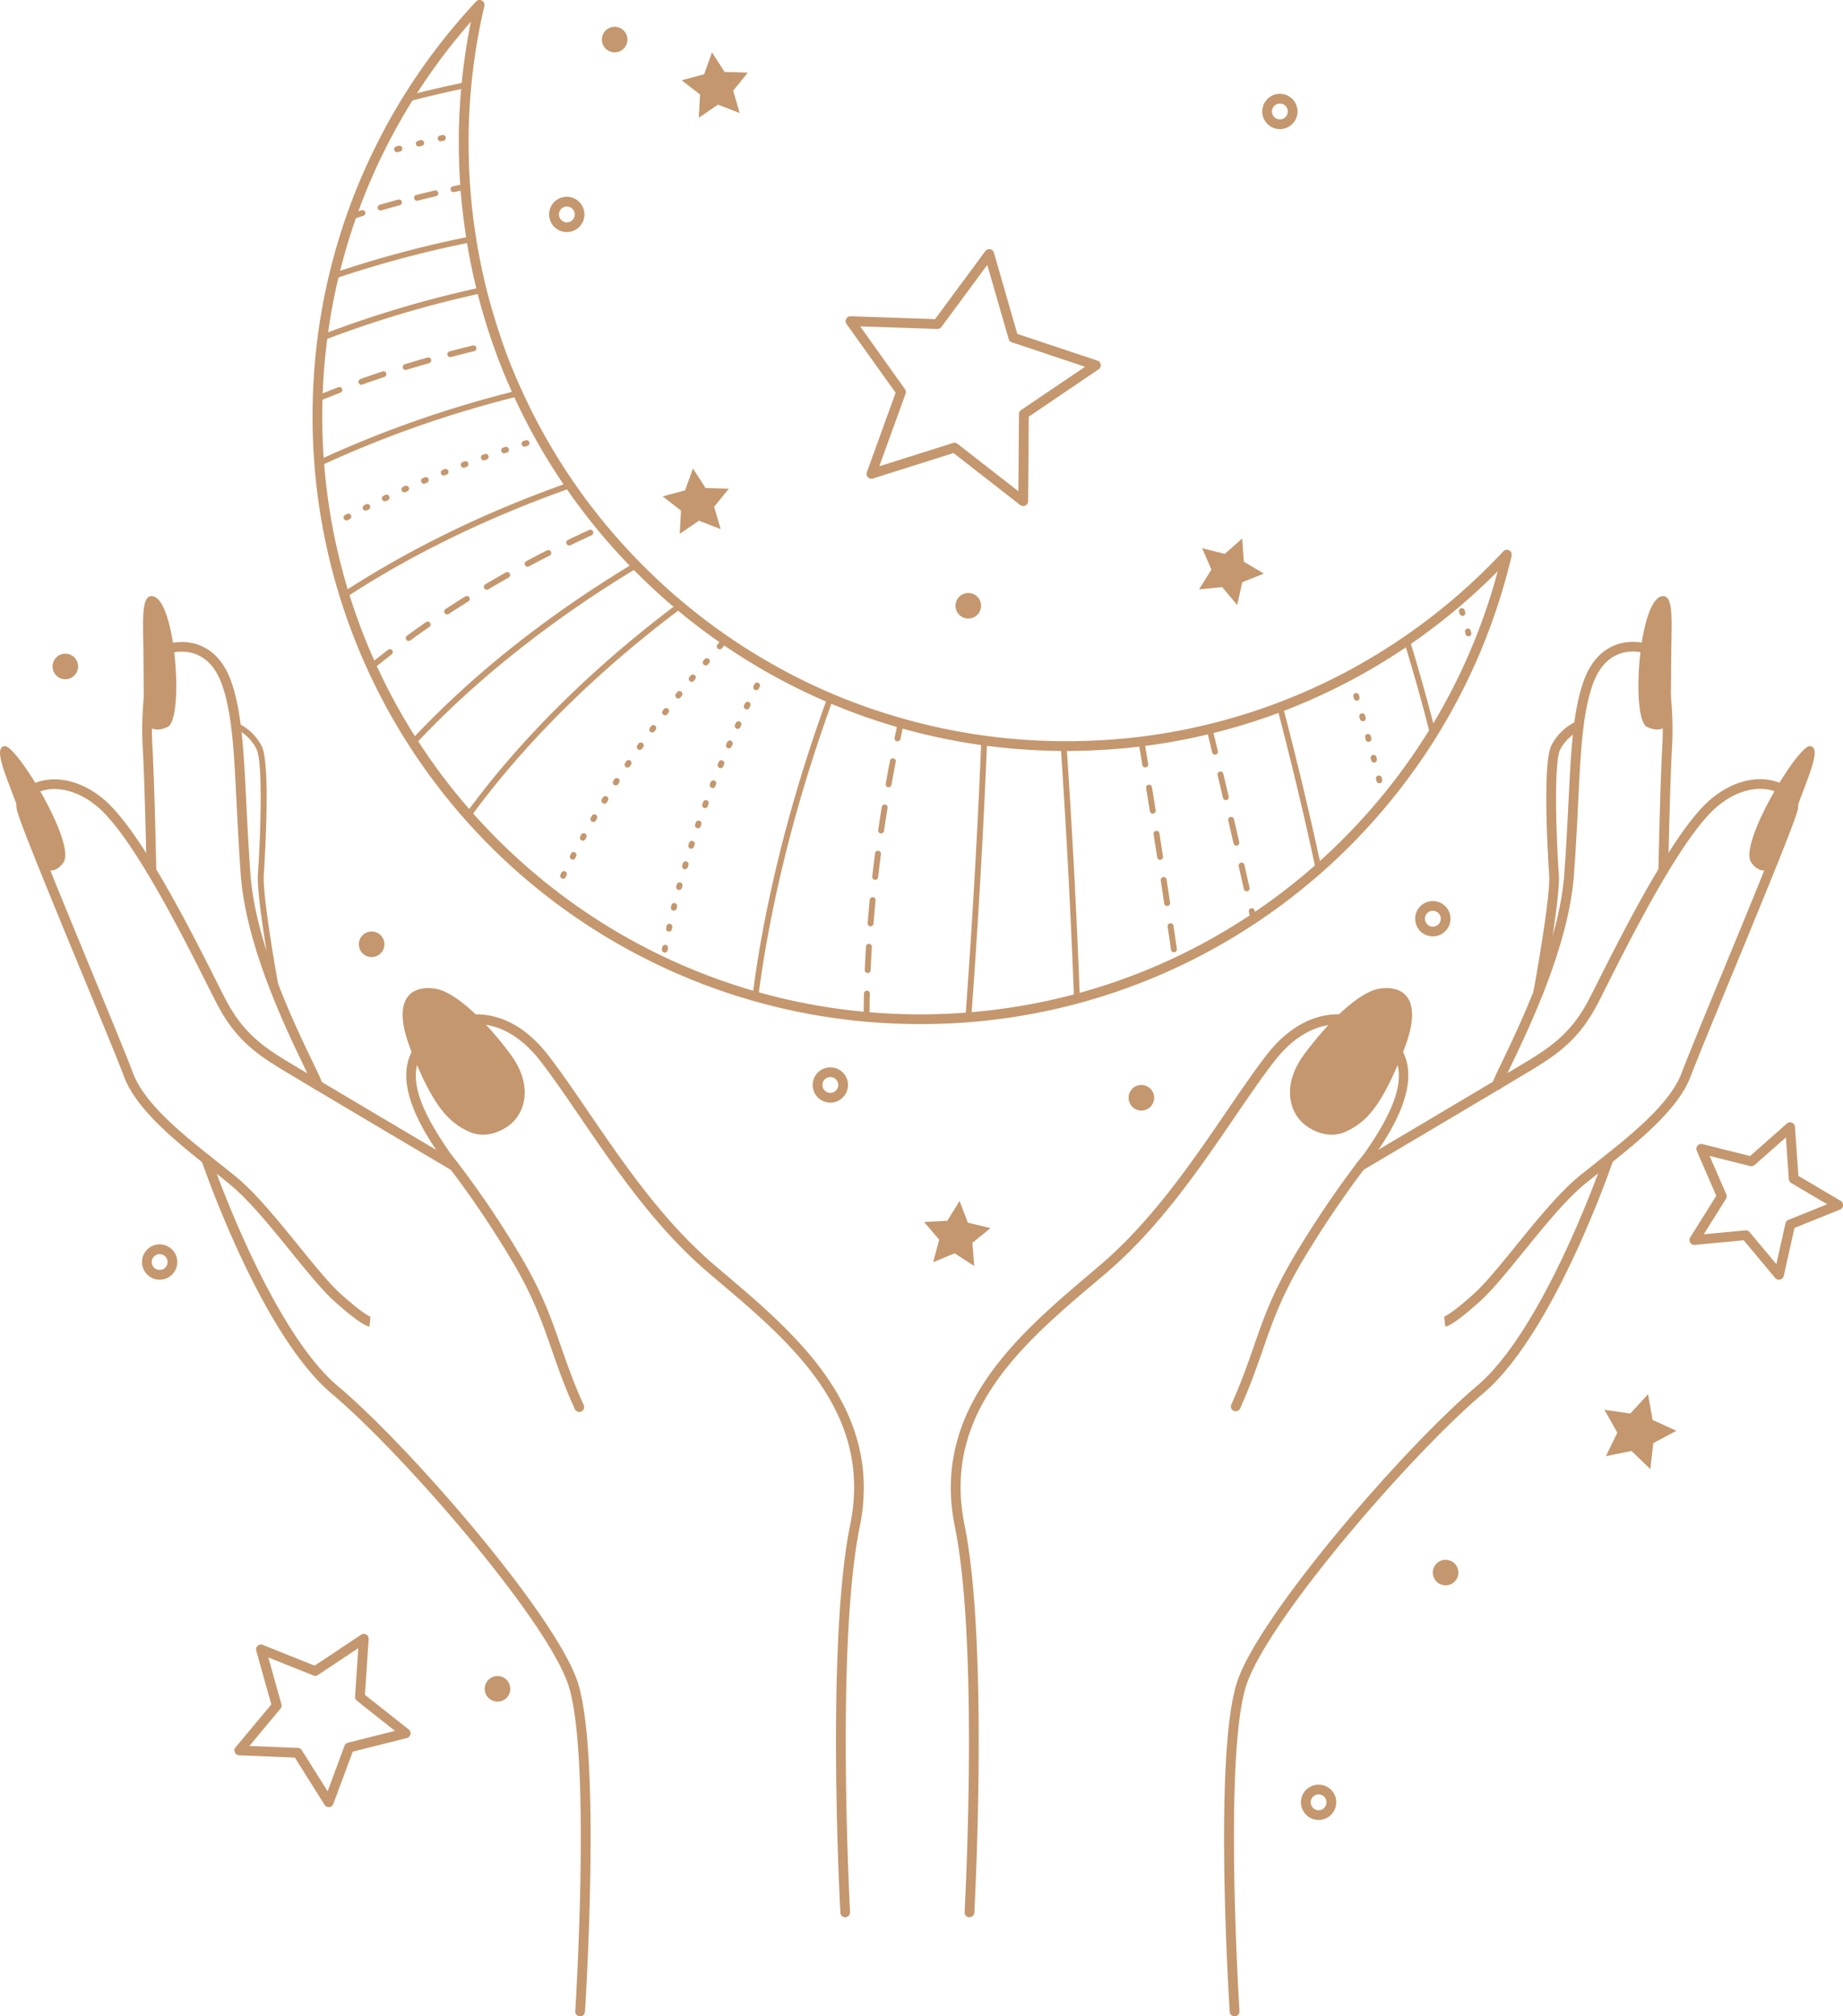 <?xml version="1.0" encoding="UTF-8"?> <svg xmlns="http://www.w3.org/2000/svg" viewBox="0 0 945.89 1034.59"> <defs> <style>.cls-1{fill:#c4976e;}</style> </defs> <title>мирAsset 5</title> <g id="Layer_2" data-name="Layer 2"> <g id="Ñëîé_1" data-name="Ñëîé 1"> <path class="cls-1" d="M497.56,983.76h-.14a2.5,2.5,0,0,1-2.36-2.63c.08-1.36,7.45-136.94-5-197.82-12.32-60.46,32.91-98.82,69.25-129.65l5.32-4.51c26.39-22.52,46.74-52.31,64.7-78.59,7.2-10.55,14-20.52,20.53-29,13.26-17.18,27.11-21,36.38-21.1,11.52-.18,23.09,5.32,30.82,14.73,15.44,18.76-4.34,47.28-12.79,59.46l-.12.16c-.16.2-16.36,20-34.92,50.92-11.45,19-16.14,32.52-21.09,46.8-3.21,9.22-6.52,18.76-11.82,30.46A2.5,2.5,0,0,1,631.8,721c5.21-11.49,8.48-20.92,11.65-30,5-14.53,9.82-28.25,21.53-47.74,18.15-30.19,34.11-50,35.28-51.43,12.87-18.57,24.45-39.41,13-53.35a34.58,34.58,0,0,0-26.88-12.91c-11.73.18-23,6.8-32.5,19.16-6.43,8.33-13.2,18.24-20.36,28.73-18.14,26.54-38.69,56.63-65.59,79.57l-5.32,4.53C525.41,689,483.27,724.74,495,782.3c12.54,61.51,5.13,197.73,5.06,199.1A2.51,2.51,0,0,1,497.56,983.76Z"></path> <path class="cls-1" d="M633.62,1034.59a2.51,2.51,0,0,1-2.49-2.34c-.35-5.48-8.47-134.67,4.13-170.22,12.33-34.8,85.57-119.52,122.75-150.89,34.85-29.4,64.84-116.27,65.13-117.14a2.5,2.5,0,0,1,4.74,1.62c-1.24,3.62-30.74,89-66.65,119.34C724.45,746,652.07,829.56,640,863.7c-12.26,34.59-3.94,166.9-3.85,168.23a2.49,2.49,0,0,1-2.33,2.65Z"></path> <path class="cls-1" d="M741.76,680.68l-.53-5a.74.74,0,0,0-.27,0c.14,0,3.59-1.14,15.5-11.84,5.78-5.2,13.44-14.63,21.55-24.61,10.3-12.69,22-27.06,32.06-35.38,3-2.46,6.27-5,9.73-7.79,16.61-13.14,37.29-29.48,43.31-45.61,2.95-7.9,11.42-28.42,21.22-52.19,14.36-34.82,32.24-78.16,33.51-84,.52-2.35-1.11-5-4.25-6.89-7.07-4.29-19.78-4-32.24,6.45-17.9,15-43.83,66.44-56.29,91.18-2.29,4.54-4.09,8.13-5.42,10.65-9.32,17.68-20.18,25.23-33.4,33.26-13.4,8.13-86,51.11-86.75,51.54a2.5,2.5,0,0,1-2.54-4.3c.73-.43,73.32-43.4,86.69-51.51,12.56-7.63,22.85-14.77,31.58-31.32,1.3-2.48,3.1-6,5.38-10.57,12.61-25,38.85-77.14,57.55-92.77,14.34-12,29.44-12.1,38-6.89,5,3.05,7.53,7.74,6.55,12.24-1.37,6.26-17.85,46.2-33.78,84.83-9.38,22.74-18.23,44.21-21.16,52-6.51,17.43-27.79,34.26-44.89,47.78-3.44,2.73-6.69,5.3-9.65,7.73-9.71,8-21.21,22.17-31.36,34.67-8.23,10.14-16,19.72-22.09,25.18C747.12,679,743,680.56,741.76,680.68Z"></path> <path class="cls-1" d="M768.49,559.21a2.49,2.49,0,0,1-2.09-1.12c-1.07-1.63-.65-2.5,4.45-13.12,9.55-19.88,29.43-61.26,32-96.54,1-13.79,1.6-26.1,2.15-37,1.33-26.65,2.29-45.9,7.52-61.21,3.09-9.06,8.09-15.3,14.85-18.52,9-4.28,17.83-1.61,20.34-.69,9.91,3.64,11.32,36.56,10.45,51.94-1.07,18.87-2,63.29-2,63.74a2.5,2.5,0,0,1-5-.1c0-.45.91-45,2-63.92,1.32-23.39-2.85-45.38-7.18-47-2.05-.75-9.26-2.92-16.47.51-5.5,2.63-9.63,7.88-12.27,15.63-5,14.64-6,33.6-7.26,59.84-.54,10.89-1.16,23.23-2.16,37.06C805.19,485,785,527,775.35,547.14c-2,4.25-4,8.29-4.36,9.51a2.5,2.5,0,0,1-1.12,2.14A2.45,2.45,0,0,1,768.49,559.21Zm2.1-3.86Zm0,0Zm0,0h0Z"></path> <path class="cls-1" d="M789.41,512a2.45,2.45,0,0,1-.46,0,2.5,2.5,0,0,1-2-2.91c.09-.49,9-48.54,8.11-60.32,0-.56-3.93-56,1.16-66.25A27.42,27.42,0,0,1,809.35,370a2.5,2.5,0,0,1,1.87,4.64,22.61,22.61,0,0,0-10.53,10.07c-3.09,6.2-2.21,41.65-.64,63.65.89,12.42-7.81,59.59-8.18,61.59A2.51,2.51,0,0,1,789.41,512Z"></path> <path class="cls-1" d="M670.49,577.73c-8.37-5.85-13.2-20.25-1.37-36.42s27.73-31.86,38.19-33.9,24.59,2.34,13.18,31.37-19.36,37.12-29.83,41.89S670.49,577.73,670.49,577.73Z"></path> <path class="cls-1" d="M910.69,444.38s-6.23,6.24-11.91-1.86c-6.66-9.51,24.11-60.44,30.21-59.69s-.77,15.16-7.14,32.64S910.69,444.38,910.69,444.38Z"></path> <path class="cls-1" d="M857.24,370s-3,7.25-11.94,3c-8.44-4-4.23-66.25,8-67.12,6.13-.44,4.44,14.51,4.41,33.11S857.24,370,857.24,370Z"></path> <path class="cls-1" d="M433.8,983.76a2.49,2.49,0,0,1-2.49-2.36c-.08-1.37-7.49-137.59,5.05-199.1C448.09,724.74,406,689,368.77,657.47l-5.32-4.53c-26.9-22.94-47.45-53-65.58-79.57-7.17-10.49-13.94-20.4-20.37-28.73-9.53-12.36-20.77-19-32.5-19.16-10.07-.17-20.1,4.67-26.88,12.91-11.47,13.94.11,34.78,13,53.35a484.56,484.56,0,0,1,35.27,51.43c11.72,19.49,16.48,33.21,21.53,47.74,3.17,9.12,6.44,18.55,11.65,30A2.5,2.5,0,1,1,295,723c-5.3-11.7-8.62-21.24-11.82-30.46-5-14.28-9.65-27.76-21.1-46.8-18.55-30.88-34.76-50.72-34.92-50.92l-.12-.16c-8.45-12.18-28.23-40.7-12.79-59.46,7.74-9.41,19.27-14.91,30.82-14.73,9.28.14,23.12,3.92,36.38,21.1C288,550,294.79,560,302,570.55c17.95,26.29,38.3,56.08,64.7,78.59,1.74,1.49,3.52,3,5.31,4.51,36.34,30.83,81.57,69.19,69.25,129.65-12.41,60.88-5,196.46-5,197.82a2.5,2.5,0,0,1-2.36,2.63Z"></path> <path class="cls-1" d="M297.74,1034.59h-.16a2.49,2.49,0,0,1-2.34-2.65c.09-1.33,8.41-133.64-3.85-168.23C279.29,829.56,206.92,746,170.13,715c-35.91-30.3-65.41-115.72-66.64-119.34a2.5,2.5,0,1,1,4.73-1.62c.3.87,30.29,87.74,65.13,117.14C210.53,742.51,283.77,827.23,296.1,862c12.6,35.55,4.48,164.74,4.13,170.22A2.5,2.5,0,0,1,297.74,1034.59Z"></path> <path class="cls-1" d="M189.6,680.68c-1.2-.12-5.36-1.65-18-13-6.07-5.46-13.85-15-22.09-25.18-10.15-12.5-21.65-26.67-31.36-34.67-3-2.43-6.21-5-9.65-7.73-17.1-13.52-38.38-30.35-44.89-47.78-2.92-7.82-11.78-29.3-21.16-52C26.48,461.62,10,421.68,8.64,415.42c-1-4.5,1.52-9.19,6.54-12.24,8.59-5.21,23.69-5.1,38,6.89,18.69,15.63,44.93,67.73,57.54,92.77,2.28,4.52,4.08,8.09,5.39,10.57,8.72,16.55,19,23.69,31.57,31.32,13.37,8.11,86,51.08,86.69,51.51a2.5,2.5,0,0,1-2.54,4.3c-.73-.43-73.35-43.41-86.75-51.54-13.22-8-24.08-15.58-33.4-33.26-1.32-2.52-3.13-6.11-5.42-10.65C93.84,480.35,67.91,428.88,50,413.91c-12.45-10.41-25.17-10.74-32.24-6.45-3.14,1.9-4.76,4.54-4.25,6.89,1.28,5.83,19.15,49.17,33.51,84,9.8,23.76,18.27,44.29,21.22,52.19,6,16.13,26.7,32.48,43.31,45.61,3.46,2.74,6.74,5.33,9.73,7.79,10.09,8.32,21.76,22.69,32.06,35.38,8.11,10,15.77,19.41,21.55,24.61,11.91,10.7,15.36,11.8,15.5,11.84a.71.71,0,0,0-.27,0Z"></path> <path class="cls-1" d="M162.87,559.21a2.4,2.4,0,0,1-1.37-.42,2.5,2.5,0,0,1-1.13-2.14c-.38-1.22-2.32-5.26-4.36-9.51C146.32,527,126.17,485,123.56,448.78c-1-13.83-1.61-26.17-2.16-37.06-1.31-26.24-2.26-45.2-7.26-59.84-2.64-7.75-6.77-13-12.27-15.63-7.2-3.43-14.42-1.26-16.46-.51-4.34,1.59-8.51,23.58-7.19,47,1.07,19,2,63.47,2,63.92a2.49,2.49,0,0,1-2.45,2.55,2.52,2.52,0,0,1-2.55-2.45c0-.45-.9-44.87-2-63.74-.87-15.38.54-48.31,10.45-51.94,2.51-.92,11.38-3.59,20.34.69,6.76,3.22,11.76,9.46,14.85,18.52,5.23,15.31,6.19,34.57,7.53,61.21.54,10.86,1.15,23.17,2.15,37,2.54,35.28,22.41,76.66,32,96.54,5.1,10.62,5.51,11.49,4.44,13.12A2.49,2.49,0,0,1,162.87,559.21Zm-2.09-3.87Zm0,0h0Z"></path> <path class="cls-1" d="M142,511a1.49,1.49,0,0,1-1.47-1.22c-.37-2-9-49-8.17-61.34,1.27-17.89,2.77-57.11-.74-64.17a23.69,23.69,0,0,0-11-10.55,1.5,1.5,0,0,1,1.12-2.78,26.25,26.25,0,0,1,12.61,12c4.88,9.8,1.09,65.17,1.05,65.73-.85,11.91,8,60.09,8.13,60.57a1.51,1.51,0,0,1-1.2,1.75A1.32,1.32,0,0,1,142,511Z"></path> <path class="cls-1" d="M260.87,577.73c8.37-5.85,13.2-20.25,1.37-36.42s-27.72-31.86-38.19-33.9-24.58,2.34-13.18,31.37,19.36,37.12,29.83,41.89S260.87,577.73,260.87,577.73Z"></path> <path class="cls-1" d="M20.67,444.38s6.24,6.24,11.91-1.86C39.24,433,8.47,382.08,2.37,382.83S3.14,398,9.51,415.47,20.67,444.38,20.67,444.38Z"></path> <path class="cls-1" d="M74.12,370s3,7.25,11.94,3c8.44-4,4.23-66.25-8-67.12-6.13-.44-4.44,14.51-4.41,33.11S74.12,370,74.12,370Z"></path> <path class="cls-1" d="M472.24,525.47c-9.19,0-18.51-.41-27.7-1.21A311.73,311.73,0,0,1,387,513.68a309,309,0,0,1-48-18A311.31,311.31,0,0,1,161.33,237.81c-.61-7.93-.92-16.07-.92-24.17,0-3.06.05-6.15.14-9.19a310,310,0,0,1,30.6-126l.1-.18a309.24,309.24,0,0,1,15.92-29A312.78,312.78,0,0,1,244.34.79a2.5,2.5,0,0,1,4.26,2.28,307.27,307.27,0,0,0-6.71,40.81c-.78,8.16-1.25,16.44-1.38,24.62,0,1.66,0,3.32,0,5,0,7.42.26,14.88.79,22.17.63,8.87,1.66,17.85,3.08,26.69s3.18,17.45,5.31,26c2.24,9,5,18,8,26.82s6.56,17.41,10.36,25.7c3.53,7.76,7.47,15.51,11.73,23.06,4.52,8,9.46,15.94,14.67,23.5l.12.16c5,7.32,10.5,14.54,16.24,21.46,5.51,6.67,11.37,13.17,17.4,19.3,7.07,7.22,14.56,14.15,22.28,20.6,7.4,6.2,15.17,12.11,23.12,17.56,6.85,4.73,14,9.21,21.2,13.34l.17.11a305.16,305.16,0,0,0,32.14,16A302,302,0,0,0,463,368.57l.21.07a305.68,305.68,0,0,0,42.26,8.85,307.79,307.79,0,0,0,40.48,2.82h1.4A310.52,310.52,0,0,0,585.47,378a302.78,302.78,0,0,0,34.69-6.36,301.62,301.62,0,0,0,35.89-11.12,303.61,303.61,0,0,0,35.56-16.16,308.83,308.83,0,0,0,55.48-38,313.63,313.63,0,0,0,24.46-23.46,2.5,2.5,0,0,1,4.26,2.28,310.29,310.29,0,0,1-38.22,92.32l-.08.14a314.85,314.85,0,0,1-59.11,70,316.23,316.23,0,0,1-33.72,25.89,312.37,312.37,0,0,1-40.17,22.62,310.48,310.48,0,0,1-107.36,28.38C489,525.14,480.59,525.47,472.24,525.47ZM195.57,80.81a304.79,304.79,0,0,0-12.9,31.12A305.18,305.18,0,0,0,168,173.52a305.37,305.37,0,0,0-2.46,31.08c-.09,3-.14,6-.14,9,0,8,.3,16,.91,23.79A306.1,306.1,0,0,0,242.2,416.69a309.7,309.7,0,0,0,43.65,40.71,306.34,306.34,0,0,0,55.3,33.73A305.09,305.09,0,0,0,445,519.27a312.12,312.12,0,0,0,51.78.23,304.83,304.83,0,0,0,145.15-50.17,313.24,313.24,0,0,0,33.19-25.48,309.92,309.92,0,0,0,58.08-68.71l.08-.13a306,306,0,0,0,35.41-81.9c-5.87,5.9-12,11.62-18.32,17.05A312.81,312.81,0,0,1,694,348.74a309.66,309.66,0,0,1-36.15,16.43,310.54,310.54,0,0,1-71.73,17.76,314.57,314.57,0,0,1-38.78,2.39h-1.46a312.54,312.54,0,0,1-41.1-2.87,311.39,311.39,0,0,1-43.16-9.05l-.2-.06a309.93,309.93,0,0,1-36.21-12.83,308.89,308.89,0,0,1-32.84-16.35l-.17-.11c-7.28-4.17-14.47-8.7-21.38-13.46-8.07-5.54-16-11.55-23.49-17.85-7.84-6.55-15.46-13.59-22.64-20.92-6.13-6.24-12.08-12.84-17.69-19.62-5.78-7-11.29-14.27-16.39-21.66l-.11-.15c-5.34-7.73-10.4-15.82-15-24-4.32-7.68-8.33-15.56-11.92-23.44-3.86-8.43-7.41-17.22-10.53-26.12s-5.9-18.16-8.18-27.27c-2.17-8.63-4-17.5-5.4-26.37S236.92,105,236.29,96c-.54-7.41-.81-15-.81-22.53,0-1.7,0-3.38,0-5.07.14-8.31.61-16.73,1.4-25a314,314,0,0,1,4.81-32.28A306.73,306.73,0,0,0,211.42,52a302,302,0,0,0-15.75,28.67A1,1,0,0,1,195.57,80.81Z"></path> <path class="cls-1" d="M193.41,81.05a1.5,1.5,0,0,1-.33-3l.38-.11a1.5,1.5,0,0,1,1.86,1,1.49,1.49,0,0,1-1,1.86l-.46.14A1.54,1.54,0,0,1,193.41,81.05Z"></path> <path class="cls-1" d="M204,78.08a1.5,1.5,0,0,1-.39-3l1-.27a1.5,1.5,0,0,1,.78,2.9l-1,.27A1.74,1.74,0,0,1,204,78.08Zm11.13-2.89a1.5,1.5,0,0,1-.36-3l1-.25a1.5,1.5,0,1,1,.72,2.91l-1,.25A1.57,1.57,0,0,1,215.08,75.19Zm11.19-2.67a1.5,1.5,0,0,1-.33-3l1-.23a1.5,1.5,0,0,1,.66,2.93l-1,.23A2.09,2.09,0,0,1,226.27,72.52Z"></path> <path class="cls-1" d="M237.52,70.06a1.49,1.49,0,0,1-1.46-1.19,1.5,1.5,0,0,1,1.16-1.78l.49-.1a1.5,1.5,0,0,1,.61,2.94l-.49.1A1.63,1.63,0,0,1,237.52,70.06Z"></path> <path class="cls-1" d="M180.31,112.6a1.5,1.5,0,0,1-.46-2.93l5.74-1.8a1.5,1.5,0,0,1,.88,2.87c-1.92.59-3.83,1.19-5.7,1.79A1.51,1.51,0,0,1,180.31,112.6Z"></path> <path class="cls-1" d="M195.32,108a1.5,1.5,0,0,1-.42-2.94c3.09-.89,6.24-1.77,9.36-2.61a1.5,1.5,0,1,1,.78,2.89c-3.1.84-6.24,1.71-9.31,2.6A1.51,1.51,0,0,1,195.32,108ZM214,103a1.5,1.5,0,0,1-.37-2.95c3.12-.78,6.3-1.56,9.44-2.29a1.5,1.5,0,1,1,.68,2.92c-3.13.73-6.29,1.5-9.39,2.28A1.47,1.47,0,0,1,214,103Z"></path> <path class="cls-1" d="M232.9,98.58a1.5,1.5,0,0,1-.31-3c1.94-.42,3.91-.83,5.89-1.24a1.5,1.5,0,1,1,.6,2.94l-5.86,1.24A1.66,1.66,0,0,1,232.9,98.58Z"></path> <path class="cls-1" d="M171.35,143.1a1.5,1.5,0,0,1-.49-2.92,565.55,565.55,0,0,1,70.72-18.9,1.5,1.5,0,1,1,.59,2.94A562.93,562.93,0,0,0,171.83,143,1.61,1.61,0,0,1,171.35,143.1Z"></path> <path class="cls-1" d="M165.53,174.69a1.5,1.5,0,0,1-.54-2.9,562.15,562.15,0,0,1,81.93-24.35,1.5,1.5,0,0,1,.64,2.93,560.21,560.21,0,0,0-81.49,24.22A1.47,1.47,0,0,1,165.53,174.69Z"></path> <path class="cls-1" d="M163.05,206a1.5,1.5,0,0,1-.57-2.88c3.67-1.51,7.43-3,11.19-4.45a1.5,1.5,0,0,1,1.07,2.81c-3.73,1.43-7.47,2.91-11.12,4.41A1.44,1.44,0,0,1,163.05,206Zm22.41-8.59a1.5,1.5,0,0,1-.51-2.91c3.74-1.34,7.57-2.66,11.38-3.93a1.5,1.5,0,1,1,.94,2.85c-3.78,1.26-7.59,2.57-11.31,3.9A1.51,1.51,0,0,1,185.46,197.44Zm22.77-7.57a1.5,1.5,0,0,1-.44-2.94c3.8-1.17,7.68-2.32,11.53-3.42a1.5,1.5,0,1,1,.82,2.88c-3.83,1.09-7.69,2.24-11.47,3.41A1.75,1.75,0,0,1,208.23,189.87Zm23.07-6.6a1.5,1.5,0,0,1-.38-3c3.85-1,7.77-2,11.66-2.95a1.5,1.5,0,1,1,.71,2.91c-3.87.94-7.78,1.93-11.61,2.94A1.58,1.58,0,0,1,231.3,183.27Zm23.32-5.66a1.5,1.5,0,0,1-.32-3l.72-.16a1.5,1.5,0,0,1,.65,2.93l-.72.16A1.24,1.24,0,0,1,254.62,177.61Z"></path> <path class="cls-1" d="M163.83,239.12a1.49,1.49,0,0,1-1.36-.86,1.51,1.51,0,0,1,.72-2,567.67,567.67,0,0,1,102.24-35.85,1.5,1.5,0,0,1,.73,2.91A564.77,564.77,0,0,0,164.46,239,1.41,1.41,0,0,1,163.83,239.12Z"></path> <path class="cls-1" d="M209.29,52.14a1.5,1.5,0,0,1-.37-3c9.91-2.59,20.06-4.95,30.18-7a1.5,1.5,0,1,1,.6,2.94c-10.06,2.05-20.17,4.4-30,7A1.58,1.58,0,0,1,209.29,52.14Z"></path> <path class="cls-1" d="M168.18,272.28a1.5,1.5,0,0,1-.73-2.81l.87-.49a1.5,1.5,0,0,1,2,.59,1.48,1.48,0,0,1-.58,2l-.87.49A1.47,1.47,0,0,1,168.18,272.28Zm9.67-5.25a1.5,1.5,0,0,1-.71-2.83l.89-.46a1.5,1.5,0,1,1,1.4,2.65l-.88.47A1.64,1.64,0,0,1,177.85,267Zm9.78-5a1.5,1.5,0,0,1-.67-2.84l.9-.45a1.5,1.5,0,1,1,1.33,2.69l-.89.44A1.5,1.5,0,0,1,187.63,262Zm9.89-4.81a1.5,1.5,0,0,1-.64-2.86l.91-.42a1.49,1.49,0,0,1,2,.71,1.51,1.51,0,0,1-.72,2l-.9.43A1.61,1.61,0,0,1,197.52,257.19Zm10-4.6a1.5,1.5,0,0,1-.61-2.87l.91-.41a1.5,1.5,0,0,1,1.23,2.74l-.92.41A1.42,1.42,0,0,1,207.51,252.59Zm10.09-4.39a1.52,1.52,0,0,1-1.39-.92,1.5,1.5,0,0,1,.8-2l.92-.4a1.5,1.5,0,0,1,1.17,2.77l-.92.39A1.51,1.51,0,0,1,217.6,248.2ZM227.77,244a1.5,1.5,0,0,1-.56-2.9l.93-.37a1.5,1.5,0,1,1,1.11,2.79l-.93.37A1.54,1.54,0,0,1,227.77,244ZM238,240a1.5,1.5,0,0,1-.53-2.91l.93-.35a1.5,1.5,0,1,1,1.06,2.81l-.93.35A1.46,1.46,0,0,1,238,240Zm10.32-3.8a1.5,1.5,0,0,1-.5-2.91l.94-.34a1.5,1.5,0,0,1,1,2.83l-.94.34A1.51,1.51,0,0,1,248.34,236.22Zm10.4-3.6a1.5,1.5,0,0,1-.48-2.92l.95-.32a1.5,1.5,0,0,1,1,2.85l-1,.31A1.29,1.29,0,0,1,258.74,232.62Zm10.45-3.41a1.52,1.52,0,0,1-1.43-1.05,1.5,1.5,0,0,1,1-1.88l1-.3a1.5,1.5,0,1,1,.9,2.86l-1,.3A1.47,1.47,0,0,1,269.19,229.21Z"></path> <path class="cls-1" d="M176.71,306.79a1.5,1.5,0,0,1-.82-2.76C210,281.73,249,262.73,292,247.55a1.43,1.43,0,0,1,.5-.09A1.51,1.51,0,0,1,294,249a1.48,1.48,0,0,1-1.09,1.44c-42.74,15.1-81.57,34-115.41,56.14A1.44,1.44,0,0,1,176.71,306.79Z"></path> <path class="cls-1" d="M190.74,343.53a1.5,1.5,0,0,1-1-2.66c3.07-2.5,6.25-5,9.44-7.47a1.5,1.5,0,1,1,1.83,2.38c-3.17,2.44-6.33,4.93-9.38,7.42A1.5,1.5,0,0,1,190.74,343.53Zm19-14.63a1.48,1.48,0,0,1-1.21-.62,1.49,1.49,0,0,1,.33-2.09c3.2-2.34,6.51-4.68,9.82-7a1.5,1.5,0,0,1,1.7,2.47c-3.29,2.27-6.57,4.59-9.76,6.91A1.45,1.45,0,0,1,209.76,328.9Zm19.75-13.64a1.5,1.5,0,0,1-.83-2.75c3.32-2.18,6.74-4.36,10.15-6.48a1.5,1.5,0,0,1,1.58,2.55c-3.39,2.11-6.78,4.28-10.08,6.44A1.53,1.53,0,0,1,229.51,315.26Zm20.37-12.68a1.5,1.5,0,0,1-.77-2.8c3.42-2,6.93-4,10.42-6a1.5,1.5,0,1,1,1.47,2.61c-3.47,2-7,4-10.36,6A1.5,1.5,0,0,1,249.88,302.58Zm20.91-11.78a1.5,1.5,0,0,1-.71-2.82c3.5-1.88,7.09-3.76,10.66-5.58a1.5,1.5,0,0,1,1.36,2.68c-3.55,1.81-7.12,3.67-10.61,5.54A1.49,1.49,0,0,1,270.79,290.8Zm21.38-10.9a1.5,1.5,0,0,1-.66-2.85c3.58-1.73,7.23-3.46,10.88-5.14a1.5,1.5,0,0,1,1.25,2.73c-3.62,1.67-7.26,3.39-10.82,5.11A1.51,1.51,0,0,1,292.17,279.9Z"></path> <path class="cls-1" d="M212,382.47a1.51,1.51,0,0,1-1.1-2.53c31.13-33.42,69.73-64.09,114.74-91.17a1.5,1.5,0,1,1,1.55,2.57c-44.14,26.55-83.59,57.9-114.09,90.65A1.5,1.5,0,0,1,212,382.47Z"></path> <path class="cls-1" d="M240.33,419.84a1.49,1.49,0,0,1-.88-.28,1.5,1.5,0,0,1-.33-2.1C258.27,391.09,292.72,351,348,309.61a1.5,1.5,0,0,1,1.8,2.41c-55,41.14-89.23,81-108.27,107.2A1.48,1.48,0,0,1,240.33,419.84Z"></path> <path class="cls-1" d="M284.33,460.88a1.49,1.49,0,0,1-1.36-2.11l.41-.92a1.5,1.5,0,1,1,2.73,1.24l-.41.91A1.5,1.5,0,0,1,284.33,460.88Zm4.66-10a1.51,1.51,0,0,1-1.35-2.16l.44-.9a1.5,1.5,0,0,1,2.7,1.31l-.44.9A1.49,1.49,0,0,1,289,450.92Zm4.93-9.84a1.55,1.55,0,0,1-.69-.16,1.52,1.52,0,0,1-.64-2l.46-.89a1.5,1.5,0,0,1,2.66,1.39l-.45.88A1.51,1.51,0,0,1,293.92,441.08Zm5.18-9.7a1.57,1.57,0,0,1-.72-.18,1.51,1.51,0,0,1-.59-2l.48-.88a1.5,1.5,0,0,1,2.63,1.45l-.48.87A1.5,1.5,0,0,1,299.1,431.38Zm5.42-9.57a1.51,1.51,0,0,1-1.29-2.26l.5-.86a1.5,1.5,0,1,1,2.59,1.51l-.5.86A1.5,1.5,0,0,1,304.52,421.81Zm5.64-9.45a1.46,1.46,0,0,1-.78-.22,1.48,1.48,0,0,1-.49-2.06l.52-.85A1.5,1.5,0,1,1,312,410.8l-.52.85A1.49,1.49,0,0,1,310.16,412.36Zm5.85-9.31a1.5,1.5,0,0,1-1.26-2.31l.55-.84a1.5,1.5,0,0,1,2.52,1.62l-.54.84A1.5,1.5,0,0,1,316,403.05Zm6.06-9.19a1.52,1.52,0,0,1-.84-.25,1.5,1.5,0,0,1-.41-2.08l.57-.84a1.5,1.5,0,1,1,2.48,1.69l-.56.82A1.49,1.49,0,0,1,322.07,393.86Zm6.24-9.05a1.45,1.45,0,0,1-.86-.28,1.49,1.49,0,0,1-.36-2.09l.57-.82a1.5,1.5,0,0,1,2.45,1.74l-.57.81A1.49,1.49,0,0,1,328.31,384.81Zm6.43-8.93a1.48,1.48,0,0,1-.89-.29,1.5,1.5,0,0,1-.32-2.1l.59-.8a1.5,1.5,0,1,1,2.42,1.78l-.59.8A1.51,1.51,0,0,1,334.74,375.88Zm6.6-8.8a1.47,1.47,0,0,1-.91-.31,1.5,1.5,0,0,1-.28-2.1l.61-.79a1.5,1.5,0,0,1,2.38,1.82l-.61.8A1.5,1.5,0,0,1,341.34,367.08Zm6.77-8.66a1.47,1.47,0,0,1-.93-.33,1.5,1.5,0,0,1-.24-2.11l.62-.78a1.5,1.5,0,1,1,2.35,1.87l-.62.78A1.53,1.53,0,0,1,348.11,358.42Zm6.94-8.54a1.51,1.51,0,0,1-1-.35,1.49,1.49,0,0,1-.2-2.11l.64-.77a1.5,1.5,0,0,1,2.31,1.91l-.64.77A1.48,1.48,0,0,1,355.05,349.88Zm7.09-8.41A1.5,1.5,0,0,1,361,339l.65-.76a1.5,1.5,0,0,1,2.28,2l-.65.75A1.5,1.5,0,0,1,362.14,341.47Zm7.24-8.28a1.52,1.52,0,0,1-1-.38,1.5,1.5,0,0,1-.12-2.12l.67-.75a1.5,1.5,0,1,1,2.23,2l-.66.74A1.49,1.49,0,0,1,369.38,333.19Z"></path> <path class="cls-1" d="M341.18,488.75l-.28,0a1.5,1.5,0,0,1-1.2-1.75l.19-1a1.5,1.5,0,1,1,2.95.56l-.19,1A1.49,1.49,0,0,1,341.18,488.75ZM343.36,478a1.17,1.17,0,0,1-.32,0,1.5,1.5,0,0,1-1.15-1.78l.21-1a1.5,1.5,0,1,1,2.93.64l-.21,1A1.49,1.49,0,0,1,343.36,478Zm2.46-10.72a1.34,1.34,0,0,1-.35-.05,1.49,1.49,0,0,1-1.11-1.81l.24-1a1.5,1.5,0,0,1,2.91.71l-.23,1A1.5,1.5,0,0,1,345.82,467.25Zm2.73-10.66a1.74,1.74,0,0,1-.39,0,1.5,1.5,0,0,1-1.06-1.84l.26-1a1.5,1.5,0,0,1,2.89.79l-.26,1A1.49,1.49,0,0,1,348.55,456.59Zm3-10.59a1.52,1.52,0,0,1-.42-.06,1.5,1.5,0,0,1-1-1.86l.29-1a1.5,1.5,0,1,1,2.87.85l-.28,1A1.5,1.5,0,0,1,351.52,446Zm3.22-10.52a1.41,1.41,0,0,1-.45-.07,1.5,1.5,0,0,1-1-1.88l.31-1a1.5,1.5,0,1,1,2.85.92l-.3.95A1.5,1.5,0,0,1,354.74,435.48ZM358.19,425a1.61,1.61,0,0,1-.48-.08,1.5,1.5,0,0,1-.94-1.91l.33-.95a1.5,1.5,0,1,1,2.83,1l-.32.94A1.5,1.5,0,0,1,358.19,425Zm3.67-10.37a1.5,1.5,0,0,1-1.41-2l.35-.94a1.5,1.5,0,1,1,2.81,1l-.34.93A1.5,1.5,0,0,1,361.86,414.67Zm3.88-10.29a1.52,1.52,0,0,1-1.39-2.05l.36-.93a1.5,1.5,0,0,1,2.8,1.09l-.37.93A1.5,1.5,0,0,1,365.74,404.38Zm4.09-10.22a1.44,1.44,0,0,1-.57-.11,1.5,1.5,0,0,1-.81-2l.38-.92a1.5,1.5,0,1,1,2.77,1.14l-.38.92A1.5,1.5,0,0,1,369.83,394.16ZM374.12,384a1.61,1.61,0,0,1-.6-.12,1.5,1.5,0,0,1-.78-2l.41-.92a1.5,1.5,0,1,1,2.74,1.2l-.39.91A1.5,1.5,0,0,1,374.12,384Zm4.48-10a1.6,1.6,0,0,1-.63-.14,1.51,1.51,0,0,1-.74-2l.42-.91a1.5,1.5,0,0,1,2.73,1.25l-.42.91A1.5,1.5,0,0,1,378.6,374Zm4.66-10a1.43,1.43,0,0,1-.64-.15,1.5,1.5,0,0,1-.71-2l.43-.91a1.5,1.5,0,0,1,2.71,1.3l-.43.9A1.51,1.51,0,0,1,383.26,364Zm4.84-9.88a1.5,1.5,0,0,1-1.34-2.17l.45-.9a1.5,1.5,0,0,1,2.68,1.35l-.44.89A1.51,1.51,0,0,1,388.1,354.15Zm5-9.79a1.44,1.44,0,0,1-.69-.17,1.5,1.5,0,0,1-.64-2l.44-.83a1.52,1.52,0,0,1,1.35-.85,1.5,1.5,0,0,1,1.5,1.49h0a1.51,1.51,0,0,1-.17.7l-.46.88A1.5,1.5,0,0,1,393.12,344.36Z"></path> <path class="cls-1" d="M387.7,512.77h-.19a1.51,1.51,0,0,1-1.3-1.68c4.27-33.52,14.42-87.34,38.55-153.4a1.5,1.5,0,0,1,2.82,1c-24,65.8-34.14,119.38-38.39,152.75A1.5,1.5,0,0,1,387.7,512.77Z"></path> <path class="cls-1" d="M444.76,523.27h0a1.51,1.51,0,0,1-1.5-1.51c0-4,.07-8,.17-12a1.5,1.5,0,0,1,3,.07c-.09,4-.15,8-.16,12A1.5,1.5,0,0,1,444.76,523.27Zm.57-24h-.07a1.5,1.5,0,0,1-1.43-1.56c.17-4,.38-8,.63-12a1.5,1.5,0,1,1,3,.18c-.24,4-.45,8-.62,12A1.5,1.5,0,0,1,445.33,499.27Zm1.48-23.95h-.12a1.49,1.49,0,0,1-1.38-1.61c.32-4,.67-8,1.06-12a1.5,1.5,0,1,1,3,.29c-.38,4-.74,8-1.05,11.93A1.5,1.5,0,0,1,446.81,475.32Zm2.31-23.89H449a1.5,1.5,0,0,1-1.32-1.66c.45-3.95.94-8,1.45-11.94a1.5,1.5,0,0,1,3,.39c-.52,4-1,8-1.45,11.89A1.5,1.5,0,0,1,449.12,451.43Zm3.1-23.8a.78.78,0,0,1-.22,0,1.5,1.5,0,0,1-1.27-1.7c.58-3.92,1.19-7.92,1.83-11.88a1.51,1.51,0,0,1,1.72-1.24,1.49,1.49,0,0,1,1.24,1.72c-.63,3.95-1.25,7.93-1.82,11.84A1.5,1.5,0,0,1,452.22,427.63Zm3.84-23.69-.27,0a1.5,1.5,0,0,1-1.21-1.74c.69-3.92,1.43-7.9,2.19-11.82a1.5,1.5,0,1,1,2.94.57c-.75,3.91-1.49,7.87-2.18,11.77A1.5,1.5,0,0,1,456.06,403.94Zm4.54-23.56a1.15,1.15,0,0,1-.31,0,1.49,1.49,0,0,1-1.16-1.77c.54-2.6,1.1-5.23,1.68-7.87a1.5,1.5,0,0,1,3,.28,1.24,1.24,0,0,1,0,.33c-.57,2.64-1.13,5.27-1.67,7.87A1.51,1.51,0,0,1,460.6,380.38Z"></path> <path class="cls-1" d="M756.58,337.11a1.5,1.5,0,0,1-1.45-1.11l-.26-1a1.5,1.5,0,0,1,2.9-.79l.26,1a1.5,1.5,0,0,1-1.06,1.84A1.31,1.31,0,0,1,756.58,337.11Zm-2.94-10.6a1.49,1.49,0,0,1-1.44-1.09l-.28-1a1.5,1.5,0,0,1,2.89-.82l.27,1a1.49,1.49,0,0,1-1,1.85A1.51,1.51,0,0,1,753.64,326.51ZM750.57,316a1.5,1.5,0,0,1-1.43-1.08l-.29-.95a1.5,1.5,0,1,1,2.88-.86l.28,1a1.49,1.49,0,0,1-1,1.86A1.29,1.29,0,0,1,750.57,316Z"></path> <path class="cls-1" d="M735.38,377.83a1.49,1.49,0,0,1-1.47-1.21c-4-15.94-8.5-31.9-13.29-47.42a1.5,1.5,0,0,1,2.87-.89c4.81,15.6,9.3,31.63,13.35,47.65a1.52,1.52,0,0,1-1.46,1.87Z"></path> <path class="cls-1" d="M710.48,412.44a1.5,1.5,0,0,1-1.46-1.16l-.19-.8a1.5,1.5,0,0,1,2.92-.7l.19.81a1.51,1.51,0,0,1-1.11,1.81A1.45,1.45,0,0,1,710.48,412.44Zm-2.56-10.52a1.51,1.51,0,0,1-1.46-1.14l-.24-1a1.5,1.5,0,0,1,2.91-.73l.25,1a1.53,1.53,0,0,1-1.46,1.87Zm-2.72-10.66a1.5,1.5,0,0,1-1.45-1.12l-.25-1a1.5,1.5,0,0,1,2.9-.76l.25,1a1.49,1.49,0,0,1-1.07,1.82A1.28,1.28,0,0,1,705.2,391.26Zm-2.84-10.62a1.52,1.52,0,0,1-1.45-1.1l-.26-1a1.5,1.5,0,1,1,2.89-.8l.27,1a1.52,1.52,0,0,1-1,1.84A1.9,1.9,0,0,1,702.36,380.64Zm-3-10.59A1.51,1.51,0,0,1,698,369l-.27-1a1.5,1.5,0,1,1,2.88-.83l.28,1a1.48,1.48,0,0,1-1.45,1.91ZM696.3,359.5a1.49,1.49,0,0,1-1.43-1.07l-.29-.95a1.5,1.5,0,0,1,2.87-.87l.29,1a1.5,1.5,0,0,1-1,1.87A1.54,1.54,0,0,1,696.3,359.5ZM693.09,349a1.49,1.49,0,0,1-1.43-1.06l-.3-.94a1.5,1.5,0,0,1,2.86-.9l.3,1a1.49,1.49,0,0,1-1,1.88A1.31,1.31,0,0,1,693.09,349Z"></path> <path class="cls-1" d="M676.75,447.22a1.51,1.51,0,0,1-1.47-1.18c-6-28-12.7-55.83-19.79-82.83a1.5,1.5,0,1,1,2.9-.76c7.1,27,13.77,55,19.82,82.95a1.51,1.51,0,0,1-1.14,1.79Z"></path> <path class="cls-1" d="M643.29,472.91a1.49,1.49,0,0,1-1.46-1.18l-.85-3.87a1.5,1.5,0,1,1,2.93-.64l.85,3.87a1.48,1.48,0,0,1-1.14,1.78A1.24,1.24,0,0,1,643.29,472.91Zm-3.45-15.58a1.51,1.51,0,0,1-1.46-1.17q-1.32-5.91-2.63-11.71a1.5,1.5,0,0,1,2.93-.66q1.3,5.81,2.63,11.71a1.5,1.5,0,0,1-1.14,1.79A1.24,1.24,0,0,1,639.84,457.33Zm-5.29-23.4a1.5,1.5,0,0,1-1.46-1.17q-1.35-5.89-2.69-11.69a1.5,1.5,0,1,1,2.92-.67q1.35,5.79,2.7,11.69a1.51,1.51,0,0,1-1.13,1.8A2,2,0,0,1,634.55,433.93Zm-5.42-23.38a1.51,1.51,0,0,1-1.46-1.16q-1.38-5.89-2.75-11.67a1.5,1.5,0,1,1,2.92-.7l2.76,11.69a1.51,1.51,0,0,1-1.12,1.8A1.39,1.39,0,0,1,629.13,410.55Zm-5.55-23.35a1.5,1.5,0,0,1-1.46-1.15q-1.41-5.88-2.82-11.65a1.5,1.5,0,1,1,2.91-.71q1.41,5.76,2.83,11.66a1.5,1.5,0,0,1-1.11,1.81A1.34,1.34,0,0,1,623.58,387.2Z"></path> <path class="cls-1" d="M602.48,488.61a1.49,1.49,0,0,1-1.48-1.28q-.86-6-1.73-11.86a1.5,1.5,0,1,1,3-.44q.87,5.89,1.73,11.87a1.5,1.5,0,0,1-1.27,1.7ZM599,464.89a1.5,1.5,0,0,1-1.48-1.28q-.9-6-1.79-11.86a1.5,1.5,0,0,1,3-.45q.9,5.88,1.79,11.86a1.5,1.5,0,0,1-1.26,1.71Zm-3.61-23.71a1.49,1.49,0,0,1-1.48-1.27q-.93-6-1.86-11.86a1.5,1.5,0,0,1,3-.46q.91,5.87,1.85,11.86a1.5,1.5,0,0,1-1.25,1.71Zm-3.75-23.71a1.51,1.51,0,0,1-1.48-1.26q-1-6-1.92-11.84a1.51,1.51,0,0,1,1.24-1.73,1.5,1.5,0,0,1,1.72,1.24q1,5.87,1.93,11.85a1.5,1.5,0,0,1-1.25,1.72Zm-3.87-23.69a1.5,1.5,0,0,1-1.48-1.25q-1-6-2-11.83a1.5,1.5,0,1,1,3-.5q1,5.87,2,11.84a1.49,1.49,0,0,1-1.23,1.72A1.1,1.1,0,0,1,587.77,393.78Z"></path> <path class="cls-1" d="M552.73,513.89a1.5,1.5,0,0,1-1.5-1.44c-1.69-44.13-4-87.71-6.83-129.54a1.5,1.5,0,0,1,3-.2c2.84,41.85,5.14,85.46,6.83,129.62a1.51,1.51,0,0,1-1.44,1.56Z"></path> <path class="cls-1" d="M497,523.49h-.11a1.5,1.5,0,0,1-1.39-1.61c3.53-48.06,6.26-95.83,8.13-142a1.5,1.5,0,0,1,3,.12c-1.87,46.18-4.61,94-8.14,142.08A1.49,1.49,0,0,1,497,523.49Z"></path> <path class="cls-1" d="M525.12,259.64a2.5,2.5,0,0,1-1.54-.53l-34.21-26.65L448,245.53a2.5,2.5,0,0,1-3.11-3.23l14.78-40.78-25.21-35.29a2.48,2.48,0,0,1-.17-2.63,2.51,2.51,0,0,1,2.29-1.32l43.34,1.45,25.77-34.88a2.51,2.51,0,0,1,4.42.79l12,41.68,41.14,13.73a2.5,2.5,0,0,1,.61,4.44L528,213.79l-.34,43.37a2.51,2.51,0,0,1-1.41,2.23A2.48,2.48,0,0,1,525.12,259.64Zm-35.25-32.46a2.5,2.5,0,0,1,1.54.53l31.25,24.35.32-39.62a2.48,2.48,0,0,1,1.09-2.05l32.82-22.2-37.58-12.55A2.49,2.49,0,0,1,517.7,174l-11-38.07-23.55,31.86a2.48,2.48,0,0,1-2.09,1l-39.6-1.33,23,32.23a2.51,2.51,0,0,1,.32,2.31l-13.5,37.25,37.78-11.94A2.4,2.4,0,0,1,489.87,227.18Z"></path> <path class="cls-1" d="M168.72,927.27a2.52,2.52,0,0,1-2.12-1.17l-15.26-24.26-28.63-1.18a2.5,2.5,0,0,1-1.82-4.1l18.36-22L131.52,847a2.5,2.5,0,0,1,3.34-3l26.61,10.66,23.86-15.88a2.5,2.5,0,0,1,3.88,2.25l-1.92,28.6,22.48,17.79a2.5,2.5,0,0,1-.94,4.38l-27.79,7-10,26.87a2.51,2.51,0,0,1-2.08,1.62ZM128,895.87l24.89,1a2.52,2.52,0,0,1,2,1.16l13.26,21.09,8.67-23.35a2.49,2.49,0,0,1,1.73-1.56l24.15-6.1-19.53-15.46a2.49,2.49,0,0,1-.94-2.12l1.66-24.86-20.74,13.8a2.47,2.47,0,0,1-2.31.24l-23.13-9.26,6.72,24a2.5,2.5,0,0,1-.49,2.28Z"></path> <path class="cls-1" d="M913,656.62a2.49,2.49,0,0,1-1.92-.9L894.9,636.39l-25.09,2.38a2.5,2.5,0,0,1-2.35-3.82l13.38-21.36-10-23.13a2.5,2.5,0,0,1,2.9-3.42l24.45,6.13,18.91-16.67a2.49,2.49,0,0,1,4.14,1.7L923,603.35l21.7,12.83a2.5,2.5,0,0,1-.34,4.47l-23.38,9.41-5.5,24.6a2.53,2.53,0,0,1-1.85,1.89A3,3,0,0,1,913,656.62Zm-17-25.34a2.49,2.49,0,0,1,1.91.9l13.77,16.45,4.69-20.94a2.47,2.47,0,0,1,1.5-1.77l19.9-8L919.29,607a2.48,2.48,0,0,1-1.22-2l-1.48-21.4L900.5,597.79a2.51,2.51,0,0,1-2.26.54l-20.81-5.21L886,612.81a2.48,2.48,0,0,1-.18,2.32l-11.39,18.18,21.36-2Z"></path> <polygon class="cls-1" points="637.55 276.3 638.37 288.22 648.65 294.3 637.57 298.76 634.96 310.43 627.29 301.26 615.4 302.39 621.74 292.26 617 281.29 628.59 284.2 637.55 276.3"></polygon> <polygon class="cls-1" points="365.41 26.87 371.89 36.91 383.83 37.26 376.29 46.53 379.64 58 368.5 53.69 358.63 60.42 359.29 48.49 349.83 41.18 361.38 38.12 365.41 26.87"></polygon> <polygon class="cls-1" points="355.64 240.37 362.12 250.41 374.07 250.76 366.52 260.03 369.88 271.5 358.73 267.18 348.86 273.92 349.52 261.99 340.06 254.68 351.61 251.62 355.64 240.37"></polygon> <polygon class="cls-1" points="492.47 616.21 496.75 627.37 508.36 630.17 499.07 637.68 500 649.6 489.98 643.08 478.93 647.64 482.03 636.1 474.28 627.01 486.21 626.39 492.47 616.21"></polygon> <polygon class="cls-1" points="845.83 715.38 848.17 728.6 860.38 734.16 848.53 740.47 847.01 753.81 837.35 744.49 824.2 747.16 830.07 735.1 823.47 723.41 836.76 725.27 845.83 715.38"></polygon> <path class="cls-1" d="M290.89,119.08a9.06,9.06,0,1,1,9.06-9A9.07,9.07,0,0,1,290.89,119.08Zm0-13.11A4.06,4.06,0,1,0,295,110,4.06,4.06,0,0,0,290.89,106Z"></path> <path class="cls-1" d="M735.38,480.46a9.06,9.06,0,1,1,9.06-9A9.07,9.07,0,0,1,735.38,480.46Zm0-13.11a4.06,4.06,0,1,0,4.06,4.06A4.06,4.06,0,0,0,735.38,467.35Z"></path> <circle class="cls-1" cx="496.96" cy="310.82" r="6.56"></circle> <circle class="cls-1" cx="315.46" cy="20.31" r="6.56"></circle> <circle class="cls-1" cx="33.52" cy="341.97" r="6.56"></circle> <path class="cls-1" d="M261.9,866.55a6.56,6.56,0,1,1-6.55-6.55A6.56,6.56,0,0,1,261.9,866.55Z"></path> <path class="cls-1" d="M748.49,806.89a6.56,6.56,0,1,1-6.55-6.55A6.56,6.56,0,0,1,748.49,806.89Z"></path> <path class="cls-1" d="M592.34,563.27a6.56,6.56,0,1,1-6.56-6.56A6.56,6.56,0,0,1,592.34,563.27Z"></path> <path class="cls-1" d="M197.29,484.52a6.56,6.56,0,1,1-6.55-6.56A6.56,6.56,0,0,1,197.29,484.52Z"></path> <path class="cls-1" d="M82,656.62a9.06,9.06,0,1,1,9-9.06A9.07,9.07,0,0,1,82,656.62Zm0-13.12a4.06,4.06,0,1,0,4,4.06A4.06,4.06,0,0,0,82,643.5Z"></path> <path class="cls-1" d="M676.75,933.83a9.06,9.06,0,1,1,9.06-9.06A9.07,9.07,0,0,1,676.75,933.83Zm0-13.12a4.06,4.06,0,1,0,4.06,4.06A4.06,4.06,0,0,0,676.75,920.71Z"></path> <path class="cls-1" d="M426.17,565.77a9.06,9.06,0,1,1,9.05-9.06A9.07,9.07,0,0,1,426.17,565.77Zm0-13.12a4.06,4.06,0,1,0,4.05,4.06A4.06,4.06,0,0,0,426.17,552.65Z"></path> <path class="cls-1" d="M656.94,66.25a9.06,9.06,0,1,1,9-9A9.06,9.06,0,0,1,656.94,66.25Zm0-13.11a4.06,4.06,0,1,0,4,4.06A4.06,4.06,0,0,0,656.94,53.14Z"></path> </g> </g> </svg> 